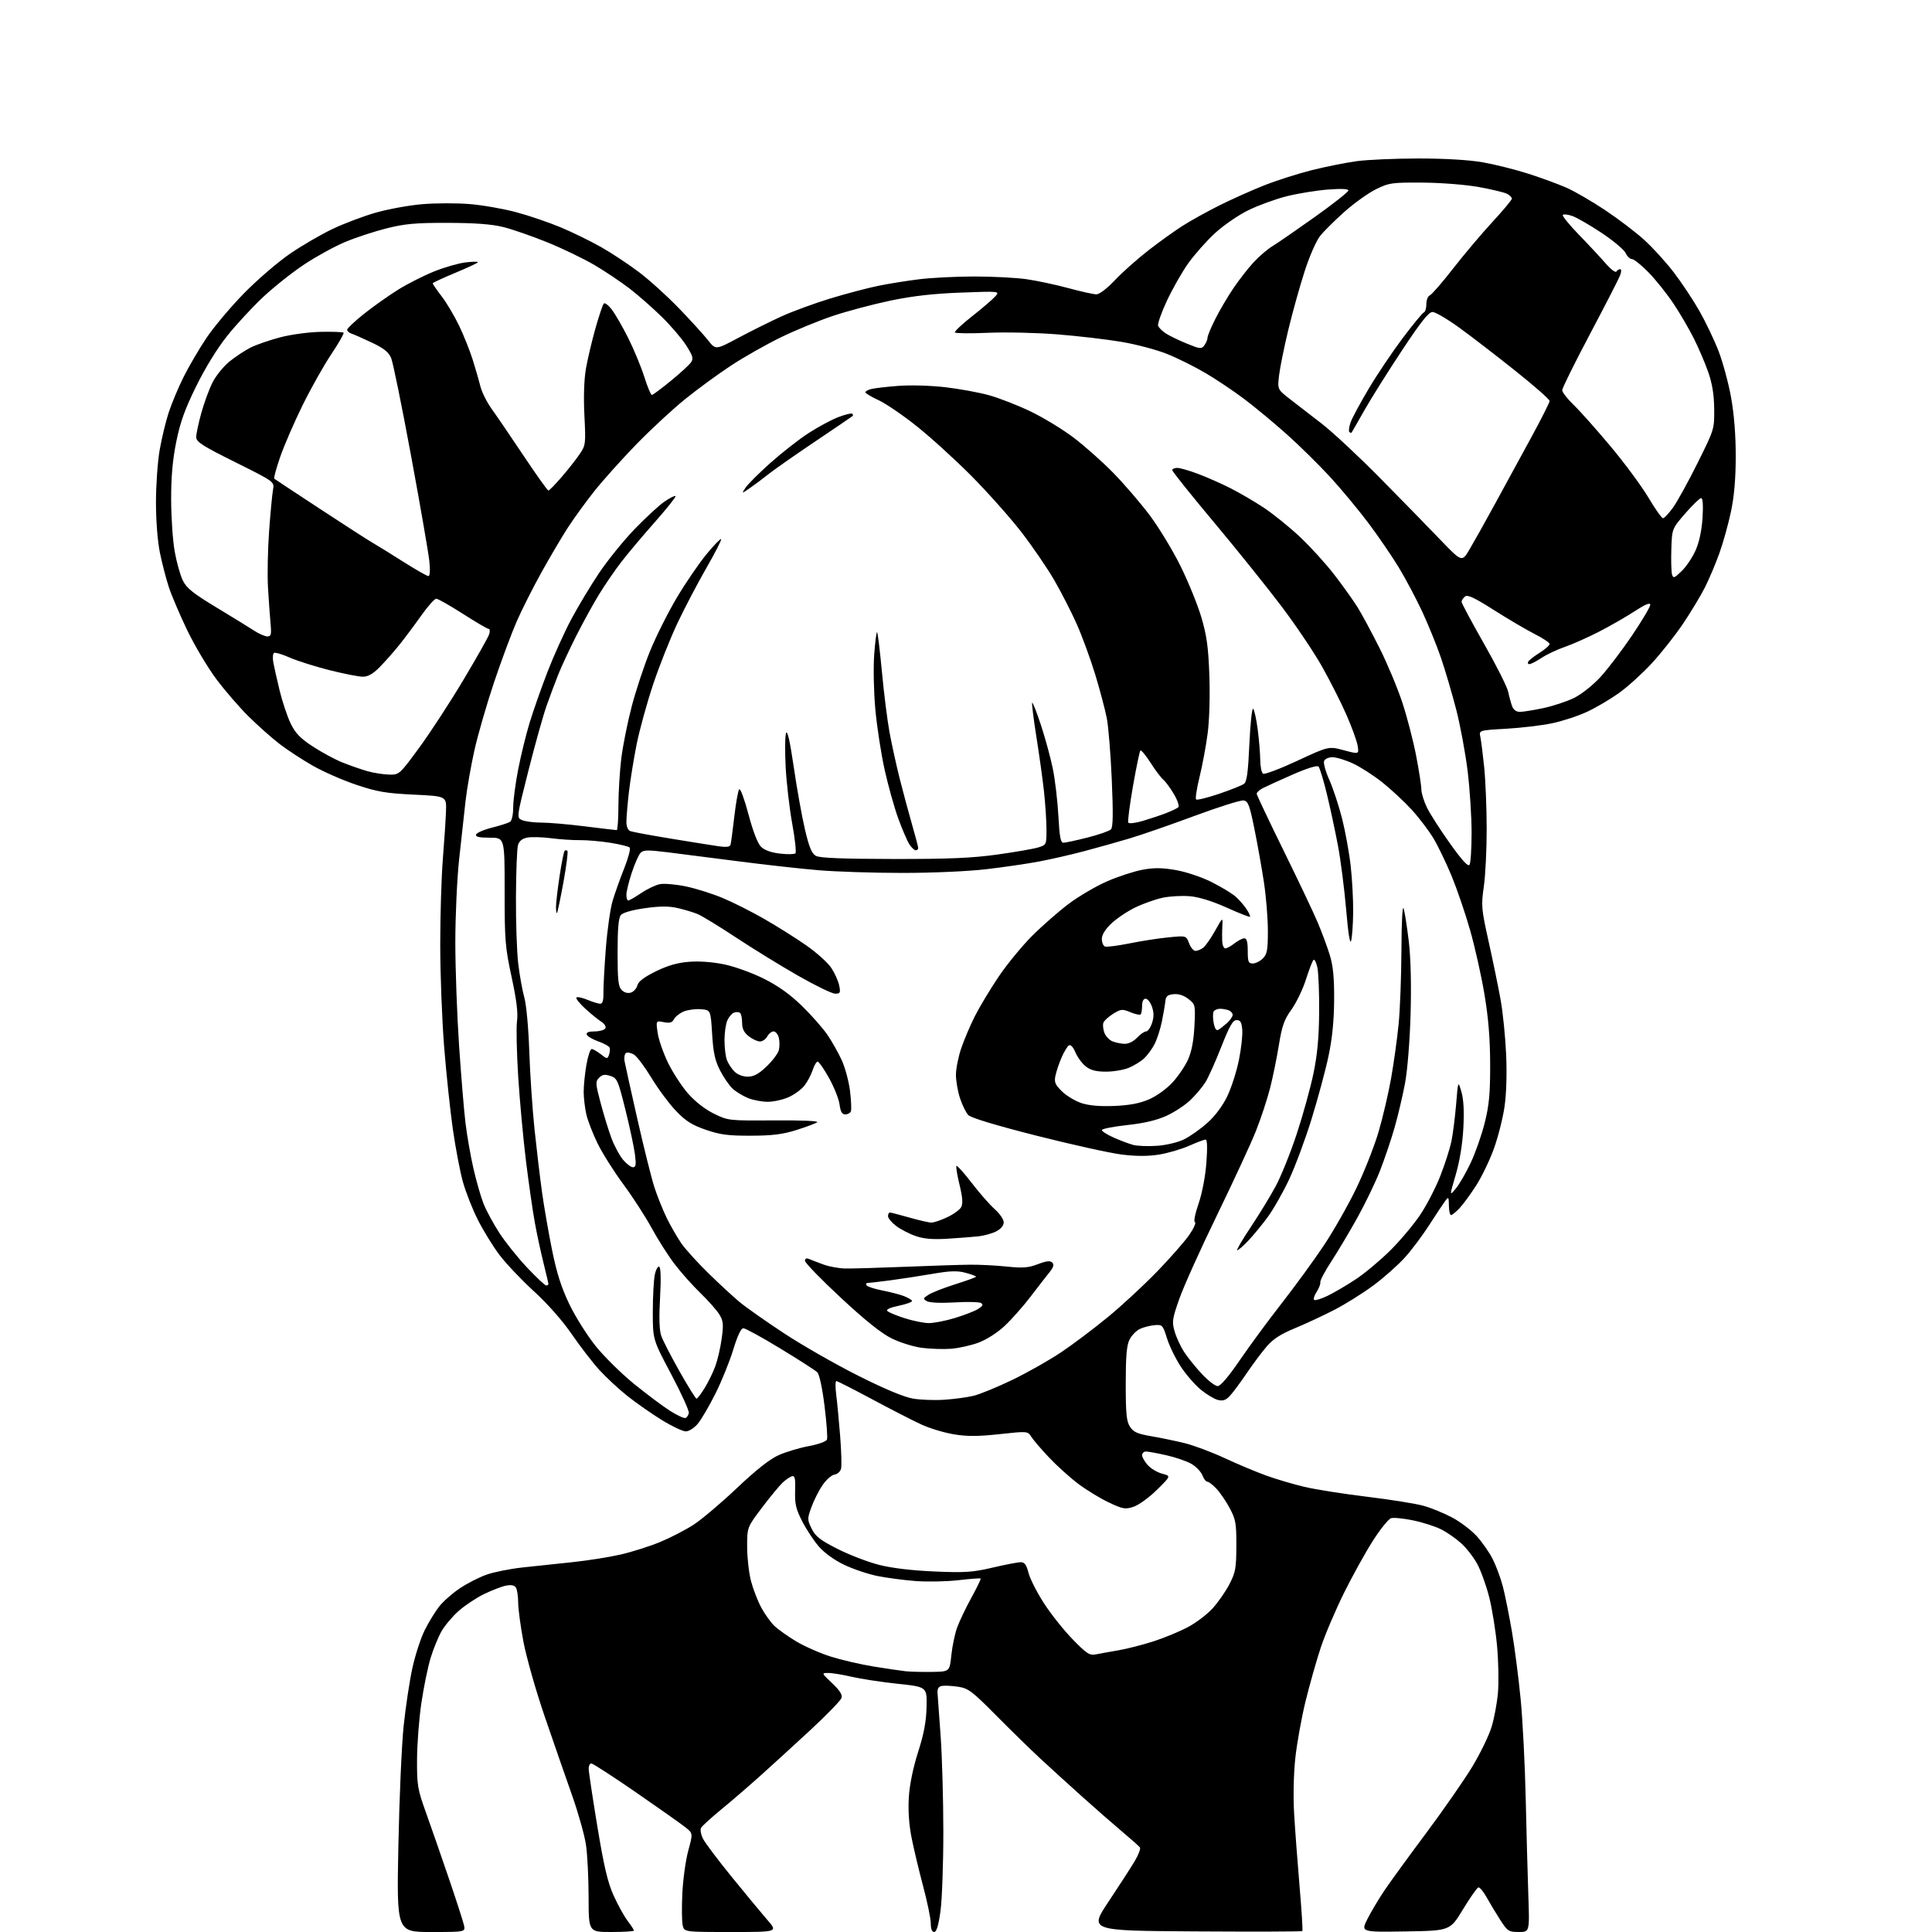 <?xml version="1.0" encoding="UTF-8" standalone="no"?>
<svg 
  version="1.1" 
  xmlns="http://www.w3.org/2000/svg" 
  xmlns:xlink="http://www.w3.org/1999/xlink" 
  xmlns:svg="http://www.w3.org/2000/svg"
  xmlns:rdf="http://www.w3.org/1999/02/22-rdf-syntax-ns#"
  xmlns:cc="http://creativecommons.org/ns#"
  xmlns:dc="http://purl.org/dc/elements/1.1/"
  viewBox="0 0 768 768"
  width="768"
  height="768"
>
<style>svg {background-color: white; }</style>"
<path stroke="none" fill="black" fill-rule="evenodd" d="M171.36,768.00C157.68,768.00 157.68,768.00 158.36,733.75C158.73,714.91 159.68,693.40 160.47,685.94C161.26,678.48 162.81,668.19 163.93,663.07C165.05,657.95 167.26,651.17 168.84,648.00C170.42,644.84 173.02,640.60 174.61,638.58C176.20,636.56 179.89,633.31 182.82,631.36C185.75,629.40 190.53,626.96 193.44,625.94C196.36,624.91 202.74,623.64 207.62,623.10C212.51,622.57 221.45,621.62 227.50,620.99C233.55,620.36 242.24,618.98 246.81,617.93C251.38,616.87 258.45,614.62 262.53,612.92C266.60,611.23 272.54,608.15 275.72,606.09C278.90,604.03 286.64,597.49 292.92,591.54C300.67,584.21 306.04,579.99 309.62,578.40C312.53,577.12 317.90,575.52 321.56,574.84C325.30,574.15 328.44,573.02 328.74,572.25C329.02,571.50 328.59,565.47 327.76,558.86C326.88,551.74 325.70,546.29 324.88,545.49C324.12,544.75 317.52,540.51 310.22,536.07C302.92,531.63 296.29,528.00 295.50,528.00C294.57,528.00 293.15,530.99 291.46,536.55C290.02,541.25 286.84,549.12 284.38,554.02C281.92,558.93 278.77,564.31 277.37,565.98C275.95,567.66 273.84,569.00 272.62,569.00C271.40,569.00 267.10,566.96 263.05,564.46C259.00,561.97 252.87,557.68 249.42,554.94C245.98,552.20 240.97,547.56 238.30,544.63C235.62,541.71 230.68,535.30 227.32,530.41C223.57,524.95 217.71,518.31 212.20,513.27C207.25,508.74 201.08,502.22 198.48,498.77C195.89,495.32 192.03,489.04 189.91,484.81C187.78,480.59 185.13,473.84 184.01,469.81C182.89,465.79 181.10,456.43 180.03,449.00C178.96,441.57 177.39,426.70 176.54,415.96C175.69,405.21 175.00,386.96 175.00,375.41C175.00,363.85 175.47,348.57 176.04,341.45C176.61,334.33 177.17,325.80 177.29,322.50C177.50,316.50 177.50,316.50 164.50,315.88C153.53,315.36 149.98,314.76 141.76,312.01C136.40,310.22 128.59,306.80 124.39,304.41C120.19,302.01 114.25,298.13 111.19,295.78C108.13,293.43 102.61,288.54 98.93,284.91C95.25,281.29 89.41,274.54 85.96,269.91C82.51,265.29 77.32,256.55 74.41,250.50C71.51,244.45 68.24,236.80 67.15,233.50C66.06,230.20 64.45,224.03 63.58,219.79C62.64,215.19 62.00,207.08 62.00,199.67C62.00,192.85 62.66,183.49 63.47,178.88C64.27,174.27 65.89,167.57 67.05,164.00C68.22,160.43 70.87,154.08 72.95,149.91C75.03,145.73 79.11,138.76 82.02,134.41C84.94,130.06 91.63,122.09 96.90,116.69C102.18,111.30 110.41,104.20 115.20,100.92C119.99,97.63 127.65,93.18 132.21,91.01C136.77,88.84 144.52,85.92 149.44,84.51C154.36,83.11 162.68,81.60 167.94,81.16C173.20,80.72 181.64,80.70 186.69,81.12C191.75,81.53 200.07,82.98 205.19,84.35C210.31,85.72 218.35,88.46 223.06,90.44C227.77,92.42 234.98,95.96 239.09,98.30C243.19,100.63 249.91,105.09 254.02,108.19C258.14,111.29 265.32,117.80 270.00,122.66C274.68,127.52 279.85,133.21 281.50,135.31C284.50,139.11 284.50,139.11 293.50,134.30C298.45,131.66 306.15,127.83 310.61,125.79C315.07,123.76 323.86,120.54 330.13,118.63C336.40,116.73 344.90,114.49 349.01,113.64C353.13,112.79 360.50,111.61 365.39,111.01C370.27,110.40 380.17,109.91 387.39,109.91C394.60,109.91 403.88,110.39 408.00,110.98C412.12,111.56 419.61,113.16 424.64,114.52C429.66,115.88 434.70,117.00 435.83,117.00C437.03,117.00 440.09,114.67 443.19,111.37C446.11,108.28 452.10,102.95 456.50,99.53C460.90,96.11 467.10,91.66 470.27,89.66C473.44,87.65 479.96,84.04 484.77,81.63C489.57,79.23 497.55,75.66 502.50,73.70C507.45,71.74 516.00,69.01 521.50,67.63C527.00,66.26 535.02,64.65 539.32,64.07C543.62,63.48 554.70,63.00 563.94,63.00C574.42,63.00 583.99,63.57 589.38,64.51C594.13,65.34 602.26,67.37 607.44,69.03C612.63,70.69 619.48,73.20 622.68,74.61C625.88,76.01 632.77,80.01 638.00,83.49C643.23,86.97 650.25,92.31 653.61,95.37C656.98,98.42 662.25,104.22 665.34,108.25C668.43,112.28 673.00,119.16 675.50,123.54C677.99,127.92 681.43,135.10 683.13,139.50C684.84,143.90 687.08,152.19 688.12,157.92C689.34,164.71 689.99,172.89 689.98,181.42C689.97,190.42 689.37,197.30 688.06,203.50C687.01,208.45 684.94,215.88 683.45,220.00C681.97,224.12 679.40,230.20 677.74,233.49C676.08,236.78 672.15,243.31 669.00,247.99C665.84,252.67 660.22,259.78 656.49,263.80C652.77,267.81 646.93,273.09 643.51,275.53C640.09,277.97 634.41,281.31 630.89,282.95C627.38,284.59 621.13,286.64 617.01,287.51C612.89,288.37 604.65,289.35 598.71,289.69C587.91,290.31 587.91,290.31 588.46,292.91C588.76,294.33 589.45,299.77 589.99,305.00C590.52,310.23 590.97,321.23 590.98,329.45C590.99,337.67 590.48,348.02 589.84,352.45C588.75,360.06 588.86,361.26 591.80,374.50C593.52,382.20 595.64,392.55 596.53,397.50C597.42,402.45 598.40,412.17 598.71,419.10C599.06,426.84 598.81,434.90 598.06,440.01C597.39,444.59 595.49,452.07 593.83,456.65C592.18,461.22 589.02,467.78 586.81,471.23C584.60,474.68 581.63,478.74 580.21,480.25C578.79,481.76 577.26,483.00 576.81,483.00C576.37,483.00 575.98,481.31 575.96,479.25C575.91,475.70 575.83,475.60 574.42,477.50C573.60,478.60 570.77,482.88 568.12,487.00C565.48,491.12 561.11,496.95 558.41,499.93C555.71,502.92 550.11,507.88 545.96,510.96C541.82,514.04 534.84,518.41 530.46,520.67C526.08,522.93 519.01,526.23 514.75,527.99C509.08,530.33 506.05,532.29 503.49,535.29C501.56,537.54 497.97,542.35 495.52,545.97C493.07,549.60 490.09,553.59 488.92,554.86C487.29,556.61 486.14,557.00 484.14,556.50C482.69,556.14 479.65,554.31 477.37,552.45C475.09,550.58 471.53,546.50 469.46,543.37C467.39,540.25 464.90,535.17 463.93,532.10C462.24,526.69 462.06,526.51 458.92,526.78C457.13,526.93 454.50,527.61 453.09,528.29C451.68,528.96 449.84,530.86 449.01,532.51C447.87,534.77 447.50,539.06 447.50,550.04C447.50,562.05 447.80,565.04 449.20,567.18C450.58,569.29 452.18,569.99 457.70,570.93C461.44,571.57 467.42,572.81 470.99,573.69C474.56,574.57 481.69,577.24 486.85,579.64C492.00,582.03 499.43,585.15 503.36,586.57C507.29,587.99 514.10,590.00 518.50,591.04C522.90,592.09 534.15,593.86 543.50,594.99C552.85,596.12 562.98,597.75 566.00,598.61C569.02,599.47 574.09,601.55 577.25,603.23C580.42,604.91 584.78,608.20 586.94,610.55C589.10,612.90 591.99,617.03 593.36,619.73C594.73,622.43 596.56,627.37 597.42,630.70C598.29,634.04 599.90,642.09 601.02,648.60C602.13,655.12 603.70,667.28 604.50,675.63C605.30,683.98 606.19,701.54 606.49,714.66C606.78,727.77 607.25,745.14 607.53,753.25C608.05,768.00 608.05,768.00 603.76,768.00C599.74,768.00 599.28,767.70 596.40,763.25C594.71,760.64 592.27,756.58 590.97,754.23C589.67,751.88 588.17,750.11 587.64,750.29C587.10,750.47 584.35,754.41 581.52,759.06C576.39,767.50 576.39,767.50 558.66,767.77C540.94,768.05 540.94,768.05 543.61,762.77C545.08,759.87 548.10,754.80 550.32,751.50C552.55,748.20 560.07,737.85 567.05,728.50C574.02,719.15 582.27,707.26 585.38,702.08C588.48,696.90 591.87,689.92 592.90,686.57C593.94,683.23 595.08,677.12 595.45,673.00C595.82,668.87 595.67,660.49 595.11,654.36C594.55,648.23 593.14,639.45 591.97,634.86C590.80,630.26 588.67,624.34 587.23,621.70C585.80,619.05 582.93,615.36 580.86,613.49C578.79,611.62 575.22,609.13 572.93,607.97C570.65,606.80 565.63,605.19 561.79,604.39C557.94,603.59 553.97,603.19 552.96,603.51C551.96,603.83 548.76,607.78 545.86,612.30C542.96,616.81 537.79,626.12 534.37,633.00C530.95,639.88 526.73,649.77 525.00,655.00C523.27,660.23 520.56,669.83 518.96,676.34C517.37,682.86 515.55,692.98 514.91,698.84C514.23,705.18 514.04,714.16 514.44,721.00C514.81,727.33 515.78,740.32 516.60,749.87C517.42,759.42 517.92,767.41 517.70,767.63C517.49,767.85 498.34,767.90 475.14,767.76C432.97,767.50 432.97,767.50 440.62,756.00C444.83,749.67 449.52,742.42 451.03,739.89C452.55,737.35 453.50,734.87 453.14,734.39C452.79,733.90 449.57,731.04 446.00,728.04C442.43,725.04 435.23,718.74 430.00,714.04C424.77,709.35 417.35,702.59 413.50,699.02C409.65,695.45 401.74,687.73 395.92,681.85C386.33,672.17 384.91,671.11 380.78,670.49C378.28,670.12 375.39,669.98 374.37,670.19C373.08,670.44 372.56,671.34 372.68,673.03C372.77,674.39 373.33,682.02 373.91,690.00C374.49,697.98 374.98,715.08 374.99,728.00C375.00,740.92 374.48,755.21 373.85,759.75C373.06,765.43 372.28,768.00 371.35,768.00C370.48,768.00 370.00,766.79 370.00,764.60C370.00,762.74 368.64,756.10 366.97,749.85C365.31,743.61 363.23,734.90 362.36,730.50C361.34,725.32 360.95,719.68 361.27,714.50C361.58,709.45 362.94,702.81 364.95,696.50C367.28,689.20 368.19,684.35 368.32,678.53C368.50,670.57 368.50,670.57 356.84,669.33C350.43,668.65 342.19,667.39 338.53,666.54C334.87,665.69 330.67,665.01 329.19,665.03C326.53,665.05 326.55,665.09 330.79,669.10C333.82,671.95 334.92,673.69 334.51,674.97C334.19,675.97 328.66,681.68 322.22,687.65C315.77,693.62 306.68,701.93 302.00,706.12C297.32,710.30 290.35,716.31 286.50,719.46C282.65,722.61 279.15,725.81 278.71,726.57C278.26,727.36 278.60,729.26 279.50,731.01C280.37,732.69 285.55,739.56 291.02,746.28C296.48,753.00 302.81,760.64 305.08,763.25C309.21,768.00 309.21,768.00 290.62,768.00C272.04,768.00 272.04,768.00 271.39,765.42C271.04,764.01 270.97,758.27 271.24,752.67C271.51,747.08 272.57,739.42 273.60,735.64C275.47,728.79 275.47,728.79 272.49,726.40C270.84,725.08 261.99,718.83 252.82,712.50C243.64,706.18 235.66,701.00 235.07,701.00C234.48,701.00 234.00,701.92 234.00,703.04C234.00,704.16 235.55,714.47 237.44,725.94C240.11,742.10 241.58,748.32 243.96,753.58C245.65,757.31 248.15,761.83 249.52,763.61C250.88,765.40 252.00,767.12 252.00,767.43C252.00,767.74 247.95,768.00 243.00,768.00C234.00,768.00 234.00,768.00 233.98,754.25C233.97,746.69 233.51,737.35 232.96,733.50C232.41,729.65 229.88,720.65 227.35,713.50C224.82,706.35 219.91,692.22 216.45,682.10C212.99,671.98 209.22,658.71 208.07,652.60C206.92,646.50 205.98,639.48 205.98,637.00C205.97,634.52 205.57,631.87 205.09,631.10C204.48,630.15 203.22,629.91 201.08,630.33C199.36,630.68 195.45,632.19 192.38,633.69C189.31,635.19 184.82,638.17 182.39,640.31C179.96,642.45 176.89,646.07 175.57,648.35C174.25,650.63 172.27,655.46 171.17,659.08C170.07,662.70 168.42,670.76 167.50,676.99C166.58,683.22 165.81,693.31 165.78,699.41C165.73,709.68 165.99,711.24 169.32,720.50C171.29,726.00 175.36,737.70 178.36,746.50C181.36,755.30 184.09,763.74 184.43,765.25C185.04,768.00 185.04,768.00 171.36,768.00zM370.50,664.61C377.50,664.50 377.50,664.50 378.17,658.00C378.54,654.42 379.57,649.48 380.46,647.02C381.35,644.55 383.89,639.22 386.11,635.17C388.33,631.13 390.00,627.67 389.83,627.49C389.65,627.31 385.67,627.61 381.00,628.15C376.32,628.69 368.68,628.84 364.00,628.49C359.32,628.14 352.47,627.23 348.76,626.48C345.05,625.73 339.12,623.73 335.57,622.03C331.63,620.15 327.69,617.30 325.47,614.73C323.46,612.40 320.48,607.87 318.84,604.65C316.37,599.79 315.90,597.74 316.08,592.65C316.24,587.83 315.99,586.57 314.89,586.82C314.13,587.00 312.44,588.13 311.15,589.32C309.86,590.52 306.15,595.02 302.90,599.31C297.00,607.12 297.00,607.12 297.00,614.85C297.00,619.10 297.69,625.23 298.53,628.47C299.38,631.70 301.23,636.49 302.65,639.10C304.07,641.72 306.42,644.98 307.87,646.36C309.32,647.74 313.20,650.49 316.50,652.47C319.80,654.45 325.97,657.17 330.21,658.51C334.46,659.85 342.11,661.63 347.21,662.46C352.32,663.29 358.07,664.14 360.00,664.35C361.93,664.55 366.65,664.67 370.50,664.61zM435.64,657.64C437.21,657.32 441.32,656.58 444.77,655.99C448.21,655.39 454.51,653.77 458.75,652.39C463.00,651.00 469.07,648.48 472.24,646.79C475.41,645.10 479.78,641.80 481.94,639.45C484.10,637.10 487.13,632.78 488.66,629.84C491.15,625.06 491.44,623.45 491.47,614.50C491.50,605.53 491.22,603.99 488.82,599.50C487.35,596.75 484.96,593.26 483.53,591.75C482.09,590.24 480.48,589.00 479.93,589.00C479.39,589.00 478.52,587.88 478.00,586.50C477.48,585.13 475.59,583.12 473.81,582.03C472.03,580.95 467.54,579.37 463.84,578.53C460.14,577.69 456.41,577.00 455.55,577.00C454.70,577.00 454.00,577.65 454.00,578.44C454.00,579.24 455.01,581.02 456.25,582.40C457.49,583.78 460.07,585.32 462.00,585.82C465.50,586.72 465.50,586.72 459.90,592.23C456.83,595.26 452.65,598.29 450.63,598.96C447.29,600.06 446.40,599.91 440.73,597.23C437.30,595.61 431.80,592.25 428.50,589.75C425.20,587.25 420.02,582.57 416.99,579.35C413.95,576.13 410.80,572.46 409.99,571.19C408.50,568.88 408.50,568.88 397.31,570.10C388.80,571.02 384.47,571.04 379.22,570.17C375.42,569.55 369.66,567.82 366.41,566.33C363.16,564.85 354.36,560.34 346.86,556.32C339.36,552.29 332.89,549.00 332.47,549.00C332.06,549.00 332.02,551.36 332.39,554.25C332.77,557.14 333.47,564.53 333.96,570.67C334.45,576.81 334.62,582.75 334.33,583.86C334.03,584.98 332.85,586.03 331.69,586.19C330.53,586.36 328.39,588.26 326.93,590.42C325.47,592.57 323.50,596.50 322.54,599.15C320.89,603.75 320.89,604.12 322.66,607.70C324.17,610.77 326.03,612.22 333.00,615.75C337.68,618.11 345.10,620.96 349.50,622.07C354.61,623.37 362.56,624.31 371.50,624.69C383.66,625.21 386.70,625.00 394.62,623.14C399.64,621.96 404.65,621.00 405.76,621.00C407.28,621.00 408.03,622.02 408.85,625.25C409.45,627.59 412.20,633.01 414.97,637.29C417.73,641.58 422.87,648.04 426.39,651.65C432.01,657.41 433.13,658.14 435.64,657.64zM272.46,563.68C273.03,563.49 273.64,562.60 273.82,561.71C273.99,560.81 270.84,553.87 266.82,546.29C259.50,532.50 259.50,532.50 259.50,521.50C259.50,515.45 259.86,508.80 260.30,506.72C260.74,504.64 261.54,503.22 262.07,503.55C262.68,503.92 262.79,508.62 262.38,515.94C261.93,523.87 262.09,528.82 262.86,531.02C263.48,532.82 266.76,539.18 270.13,545.15C273.50,551.12 276.54,556.00 276.88,556.00C277.22,556.00 278.68,554.08 280.12,551.75C281.56,549.41 283.48,545.48 284.38,543.00C285.28,540.52 286.41,535.58 286.90,532.00C287.66,526.43 287.52,525.07 285.94,522.50C284.92,520.85 281.54,517.02 278.42,514.00C275.29,510.98 270.66,505.77 268.12,502.43C265.57,499.09 261.47,492.64 259.00,488.09C256.52,483.55 251.45,475.71 247.72,470.67C243.99,465.62 239.41,458.35 237.53,454.50C235.65,450.65 233.65,445.48 233.08,443.00C232.51,440.52 232.04,436.51 232.02,434.08C232.01,431.65 232.50,426.81 233.10,423.33C233.71,419.85 234.65,417.00 235.19,417.00C235.74,417.00 237.36,417.93 238.81,419.06C241.29,421.02 241.46,421.03 242.08,419.31C242.43,418.32 242.55,417.03 242.34,416.46C242.12,415.89 240.08,414.76 237.80,413.96C235.51,413.16 233.46,411.94 233.24,411.25C232.97,410.41 233.99,410.00 236.36,410.00C238.30,410.00 240.21,409.47 240.61,408.82C241.04,408.12 240.36,407.00 238.92,406.07C237.59,405.21 234.70,402.85 232.51,400.83C230.31,398.81 228.80,396.87 229.15,396.52C229.50,396.17 231.46,396.58 233.51,397.44C235.57,398.30 237.85,399.00 238.60,399.00C239.54,399.00 239.93,397.70 239.87,394.75C239.83,392.41 240.26,384.43 240.83,377.00C241.41,369.57 242.63,361.02 243.55,358.00C244.47,354.98 246.54,349.17 248.16,345.10C249.78,341.03 250.74,337.34 250.30,336.91C249.86,336.47 246.38,335.62 242.57,335.01C238.76,334.40 233.36,333.94 230.57,333.97C227.78,334.01 222.57,333.67 219.00,333.20C215.43,332.74 211.17,332.64 209.54,332.97C207.51,333.38 206.36,334.35 205.89,336.03C205.51,337.39 205.15,346.61 205.10,356.53C205.04,366.44 205.45,378.37 206.00,383.03C206.56,387.69 207.65,393.75 208.42,396.50C209.23,399.35 210.08,408.58 210.40,418.00C210.71,427.07 211.65,441.02 212.49,449.00C213.33,456.98 214.67,468.23 215.47,474.00C216.28,479.77 218.08,490.12 219.47,497.00C221.33,506.13 223.18,511.93 226.35,518.50C228.73,523.45 233.46,530.95 236.85,535.16C240.24,539.37 247.18,546.19 252.26,550.30C257.34,554.41 263.73,559.18 266.46,560.90C269.19,562.62 271.89,563.87 272.46,563.68zM375.38,556.42C379.17,556.17 384.35,555.48 386.88,554.88C389.42,554.29 396.45,551.41 402.50,548.48C408.55,545.56 417.32,540.58 422.00,537.43C426.68,534.28 435.00,528.00 440.50,523.48C446.00,518.96 454.79,510.81 460.04,505.38C465.29,499.95 471.03,493.40 472.79,490.83C474.55,488.26 475.54,486.01 475.00,485.83C474.44,485.64 475.06,482.50 476.44,478.50C477.86,474.36 479.14,467.72 479.55,462.25C480.01,456.26 479.90,453.00 479.25,453.00C478.70,453.00 475.73,454.11 472.65,455.48C469.57,456.84 464.19,458.41 460.69,458.97C456.35,459.66 451.66,459.66 445.92,458.95C441.29,458.38 426.03,455.00 412.02,451.45C395.82,447.34 385.94,444.35 384.89,443.24C383.99,442.28 382.52,439.28 381.62,436.57C380.73,433.86 380.00,429.68 380.00,427.29C380.00,424.90 380.93,420.19 382.06,416.83C383.19,413.47 385.63,407.72 387.47,404.05C389.32,400.38 393.54,393.36 396.84,388.44C400.14,383.52 406.13,376.20 410.14,372.17C414.16,368.14 420.75,362.36 424.79,359.32C428.82,356.28 435.73,352.23 440.13,350.32C444.54,348.41 450.84,346.35 454.15,345.74C458.70,344.89 461.89,344.92 467.33,345.85C471.40,346.55 477.52,348.59 481.50,350.57C485.35,352.49 489.68,355.11 491.13,356.38C492.57,357.65 494.54,359.90 495.51,361.38C496.48,362.85 497.10,364.23 496.89,364.43C496.67,364.63 492.51,362.99 487.63,360.79C482.00,358.25 476.69,356.60 473.07,356.27C469.93,355.99 465.00,356.26 462.11,356.88C459.22,357.50 454.32,359.25 451.22,360.76C448.12,362.26 443.88,365.12 441.79,367.10C439.34,369.42 438.00,371.59 438.00,373.24C438.00,374.64 438.56,376.00 439.25,376.26C439.94,376.52 444.32,375.95 449.00,375.01C453.68,374.06 460.66,372.98 464.52,372.61C471.53,371.92 471.53,371.92 472.68,374.96C473.31,376.63 474.45,378.00 475.22,378.00C475.99,378.00 477.37,377.44 478.28,376.75C479.20,376.06 481.32,373.02 483.01,370.00C486.08,364.51 486.08,364.51 485.90,368.00C485.79,369.93 485.77,372.74 485.85,374.25C485.93,375.76 486.49,377.00 487.09,377.00C487.69,377.00 489.33,376.10 490.73,375.00C492.13,373.90 493.88,373.00 494.63,373.00C495.61,373.00 496.00,374.44 496.00,378.00C496.00,382.33 496.27,383.00 498.00,383.00C499.10,383.00 500.90,382.10 502.00,381.00C503.70,379.30 504.00,377.67 504.00,370.03C504.00,365.10 503.30,356.43 502.44,350.78C501.58,345.13 499.88,335.55 498.65,329.50C496.71,319.93 496.15,318.46 494.31,318.19C493.15,318.03 484.40,320.79 474.85,324.33C465.31,327.87 453.68,331.91 449.00,333.30C444.32,334.69 436.23,336.97 431.00,338.35C425.77,339.74 417.68,341.59 413.00,342.47C408.32,343.35 398.88,344.73 392.01,345.53C384.85,346.37 370.67,347.00 358.81,347.00C347.42,347.00 332.35,346.52 325.30,345.92C318.26,345.33 303.95,343.74 293.50,342.38C283.05,341.03 270.32,339.41 265.22,338.77C257.39,337.81 255.73,337.85 254.60,339.06C253.86,339.85 252.30,343.40 251.13,346.94C249.96,350.49 249.00,354.43 249.00,355.69C249.00,356.96 249.34,357.99 249.75,357.98C250.16,357.97 252.46,356.63 254.87,355.01C257.27,353.38 260.64,351.78 262.37,351.46C264.09,351.14 268.71,351.54 272.63,352.36C276.55,353.17 283.11,355.24 287.20,356.94C291.29,358.64 298.75,362.39 303.76,365.27C308.78,368.15 316.28,372.86 320.43,375.75C324.58,378.64 329.09,382.69 330.46,384.77C331.83,386.84 333.25,389.99 333.60,391.77C334.18,394.65 334.00,395.00 331.99,395.00C330.75,395.00 324.08,391.76 317.15,387.80C310.23,383.84 299.15,377.02 292.54,372.65C285.92,368.27 279.08,364.10 277.34,363.37C275.60,362.64 272.00,361.56 269.34,360.96C265.80,360.16 262.30,360.18 256.29,361.03C251.28,361.74 247.58,362.80 246.79,363.75C245.88,364.85 245.50,369.21 245.50,378.61C245.50,389.61 245.78,392.21 247.14,393.56C248.15,394.58 249.54,394.96 250.79,394.57C251.90,394.22 253.05,392.92 253.36,391.70C253.74,390.18 256.05,388.42 260.63,386.16C265.38,383.82 269.25,382.70 273.91,382.33C278.03,382.01 283.31,382.40 288.00,383.38C292.12,384.24 299.22,386.82 303.77,389.11C309.43,391.96 314.17,395.36 318.81,399.89C322.53,403.52 327.05,408.65 328.86,411.28C330.66,413.91 333.25,418.48 334.60,421.43C335.95,424.38 337.43,429.88 337.89,433.65C338.35,437.42 338.51,441.06 338.25,441.75C338.00,442.44 336.99,443.00 336.02,443.00C334.73,443.00 334.12,441.95 333.73,439.02C333.44,436.83 331.55,432.11 329.55,428.52C327.54,424.93 325.51,422.00 325.03,422.00C324.55,422.00 323.64,423.55 323.02,425.44C322.40,427.33 320.93,430.08 319.77,431.56C318.61,433.04 315.82,435.08 313.58,436.10C311.34,437.12 307.57,437.97 305.22,437.98C302.86,437.99 299.27,437.30 297.23,436.45C295.19,435.60 292.46,433.91 291.16,432.70C289.87,431.49 287.65,428.25 286.23,425.50C284.21,421.57 283.54,418.47 283.08,411.00C282.50,401.50 282.50,401.50 278.62,401.18C276.49,401.01 273.43,401.41 271.83,402.07C270.23,402.73 268.48,404.10 267.94,405.11C267.18,406.53 266.26,406.80 263.84,406.32C260.73,405.70 260.73,405.70 261.43,410.60C261.82,413.29 263.69,418.66 265.58,422.53C267.47,426.39 271.05,431.88 273.53,434.72C276.30,437.88 280.26,440.96 283.77,442.69C289.46,445.48 289.64,445.50 307.86,445.37C318.86,445.30 325.68,445.60 324.86,446.13C324.11,446.62 320.35,448.01 316.50,449.23C311.09,450.93 307.00,451.44 298.50,451.46C289.45,451.49 286.27,451.07 280.55,449.10C275.07,447.21 272.58,445.64 268.73,441.62C266.05,438.82 261.67,432.93 258.99,428.52C256.32,424.11 253.18,419.92 252.02,419.22C250.87,418.51 249.44,418.23 248.86,418.58C248.28,418.94 248.02,420.42 248.28,421.87C248.54,423.32 250.84,433.73 253.40,445.00C255.95,456.27 258.99,468.43 260.15,472.00C261.31,475.57 263.53,481.08 265.07,484.24C266.62,487.39 269.21,491.89 270.83,494.24C272.45,496.58 277.32,501.95 281.64,506.17C285.96,510.39 291.52,515.52 294.00,517.58C296.48,519.65 304.42,525.23 311.66,530.00C318.90,534.77 332.18,542.36 341.16,546.87C351.81,552.22 359.42,555.39 363.00,555.98C366.02,556.48 371.60,556.68 375.38,556.42zM484.04,551.00C485.16,551.00 488.37,547.24 492.80,540.75C496.64,535.11 504.18,524.88 509.55,518.00C514.92,511.12 522.46,500.77 526.30,495.00C530.14,489.23 535.90,479.10 539.09,472.50C542.28,465.90 546.28,455.77 547.98,450.00C549.68,444.23 551.94,434.55 553.01,428.50C554.07,422.45 555.41,412.84 555.97,407.14C556.54,401.45 557.04,388.17 557.09,377.64C557.14,366.29 557.50,359.58 557.98,361.17C558.42,362.63 559.34,368.52 560.02,374.25C560.80,380.86 561.06,391.41 560.73,403.08C560.43,413.69 559.50,425.32 558.54,430.50C557.62,435.45 555.74,443.45 554.35,448.29C552.97,453.12 550.35,460.87 548.52,465.51C546.70,470.15 542.63,478.58 539.48,484.23C536.33,489.88 531.69,497.65 529.18,501.50C526.66,505.35 524.71,509.05 524.84,509.73C524.97,510.40 524.32,512.10 523.40,513.51C522.48,514.91 522.02,516.36 522.39,516.72C522.75,517.08 525.17,516.35 527.77,515.09C530.37,513.83 535.43,510.86 539.00,508.49C542.58,506.12 548.77,500.93 552.76,496.97C556.74,493.00 562.08,486.63 564.62,482.81C567.17,478.99 570.73,472.08 572.55,467.45C574.36,462.82 576.34,456.66 576.95,453.76C577.55,450.86 578.39,444.21 578.83,438.99C579.61,429.50 579.61,429.50 580.93,434.00C581.82,437.05 582.06,441.72 581.70,448.50C581.36,454.80 580.24,461.65 578.67,467.00C576.17,475.50 576.17,475.50 578.68,472.50C580.07,470.85 582.73,466.26 584.60,462.30C586.48,458.34 589.00,451.14 590.21,446.30C591.97,439.22 592.39,434.67 592.36,423.00C592.33,412.76 591.66,404.58 590.08,395.18C588.85,387.85 586.30,376.45 584.41,369.83C582.53,363.22 579.24,353.57 577.11,348.39C574.97,343.21 571.72,336.44 569.87,333.33C568.01,330.22 564.09,325.06 561.14,321.84C558.20,318.63 552.96,313.76 549.51,311.01C546.06,308.27 540.82,304.89 537.87,303.52C534.92,302.14 531.25,301.02 529.72,301.01C528.13,301.00 526.68,301.66 526.35,302.54C526.02,303.38 526.96,306.76 528.44,310.04C529.91,313.33 532.18,320.22 533.49,325.35C534.79,330.48 536.34,339.01 536.93,344.30C537.52,349.59 537.96,357.88 537.90,362.71C537.85,367.54 537.48,372.62 537.09,374.00C536.64,375.59 535.92,371.01 535.11,361.50C534.40,353.25 532.93,341.77 531.83,336.00C530.74,330.23 528.76,321.03 527.44,315.57C526.12,310.11 524.63,305.23 524.12,304.72C523.56,304.16 519.53,305.41 513.85,307.90C508.71,310.16 503.38,312.59 502.00,313.29C500.62,314.00 499.53,315.01 499.56,315.54C499.59,316.07 504.38,326.18 510.19,338.00C516.00,349.82 522.11,362.67 523.75,366.55C525.40,370.43 527.57,376.28 528.58,379.55C529.94,383.99 530.39,388.54 530.34,397.50C530.29,405.70 529.59,412.73 528.13,419.70C526.95,425.31 523.92,436.56 521.41,444.70C518.90,452.84 514.84,463.75 512.39,468.95C509.94,474.15 506.09,480.90 503.83,483.95C501.57,487.00 498.12,491.19 496.16,493.25C494.20,495.31 492.25,497.00 491.82,497.00C491.39,497.00 493.77,492.92 497.10,487.93C500.44,482.94 504.93,475.58 507.09,471.57C509.25,467.57 513.01,458.22 515.46,450.78C517.91,443.35 520.89,432.60 522.08,426.89C523.66,419.36 524.29,412.64 524.38,402.50C524.45,394.80 524.13,386.75 523.68,384.62C523.23,382.49 522.51,381.14 522.09,381.62C521.67,382.10 520.32,385.64 519.09,389.47C517.87,393.31 515.29,398.64 513.37,401.31C510.49,405.32 509.61,407.80 508.39,415.34C507.58,420.38 506.00,428.10 504.89,432.50C503.77,436.90 501.25,444.55 499.29,449.50C497.32,454.45 490.35,469.52 483.80,483.00C477.24,496.48 470.49,511.46 468.80,516.30C465.97,524.36 465.82,525.46 466.94,529.30C467.61,531.61 469.31,535.28 470.72,537.45C472.14,539.62 475.31,543.56 477.78,546.20C480.25,548.84 483.07,551.00 484.04,551.00zM378.00,536.16C374.98,536.38 369.80,536.22 366.50,535.79C363.20,535.37 357.80,533.69 354.49,532.06C350.37,530.04 344.00,524.95 334.24,515.87C326.41,508.59 320.00,501.99 320.00,501.21C320.00,500.24 320.56,500.02 321.75,500.53C322.71,500.94 325.30,501.92 327.50,502.72C329.70,503.51 333.52,504.21 336.00,504.25C338.48,504.30 349.05,504.00 359.50,503.58C369.95,503.16 381.65,502.78 385.50,502.74C389.35,502.70 395.98,503.03 400.23,503.48C406.59,504.14 408.78,503.97 412.57,502.53C415.95,501.24 417.47,501.07 418.28,501.88C419.10,502.70 418.81,503.73 417.18,505.75C415.96,507.26 412.56,511.65 409.62,515.50C406.68,519.35 402.05,524.57 399.33,527.10C396.45,529.79 392.13,532.55 388.95,533.73C385.95,534.84 381.02,535.93 378.00,536.16zM369.14,525.95C371.15,525.98 375.87,525.06 379.64,523.91C383.42,522.76 387.57,521.14 388.88,520.30C390.66,519.17 390.94,518.58 389.97,517.98C389.26,517.54 384.54,517.43 379.49,517.73C374.06,518.05 369.57,517.86 368.50,517.26C366.81,516.32 366.85,516.14 369.10,514.68C370.42,513.82 375.21,511.94 379.75,510.51C384.29,509.08 388.00,507.72 388.00,507.50C388.00,507.27 386.12,506.57 383.82,505.95C380.53,505.07 377.72,505.16 370.57,506.39C365.58,507.25 357.98,508.42 353.68,508.98C349.38,509.54 345.41,510.00 344.87,510.00C344.33,510.00 344.14,510.42 344.46,510.93C344.78,511.45 347.61,512.37 350.77,512.99C353.92,513.61 357.75,514.60 359.27,515.19C360.80,515.78 362.26,516.62 362.53,517.06C362.81,517.49 360.50,518.38 357.41,519.02C353.76,519.78 352.13,520.53 352.76,521.16C353.30,521.70 356.38,522.98 359.62,524.01C362.85,525.05 367.14,525.92 369.14,525.95zM217.12,511.00C217.60,511.00 218.00,510.74 218.00,510.42C218.00,510.10 217.13,506.38 216.08,502.17C215.02,497.95 213.45,490.68 212.60,486.00C211.75,481.32 210.16,470.26 209.07,461.41C207.98,452.55 206.59,437.48 205.99,427.91C205.39,418.33 205.17,408.42 205.52,405.89C205.97,402.62 205.34,397.51 203.37,388.39C200.82,376.56 200.59,373.76 200.60,354.25C200.61,333.00 200.61,333.00 194.72,333.00C190.46,333.00 188.95,332.65 189.24,331.75C189.46,331.06 192.31,329.82 195.57,329.00C198.83,328.18 202.06,327.14 202.75,326.69C203.47,326.22 204.00,323.80 204.00,320.98C204.00,318.28 204.88,311.53 205.96,305.98C207.03,300.43 209.10,292.01 210.54,287.26C211.99,282.52 215.19,273.43 217.64,267.07C220.10,260.70 224.35,251.30 227.09,246.16C229.83,241.02 234.82,232.73 238.17,227.74C241.53,222.75 247.82,214.97 252.16,210.45C256.50,205.94 261.84,201.00 264.04,199.47C266.24,197.95 268.26,196.92 268.53,197.20C268.80,197.47 265.08,202.15 260.26,207.60C255.44,213.04 249.42,220.20 246.89,223.50C244.35,226.80 240.36,232.63 238.03,236.45C235.69,240.28 231.61,247.72 228.95,252.99C226.30,258.27 223.15,265.04 221.95,268.04C220.75,271.04 218.66,276.65 217.29,280.50C215.93,284.35 212.68,295.97 210.06,306.33C205.29,325.16 205.29,325.16 207.71,326.08C209.04,326.59 212.48,327.00 215.35,327.00C218.23,327.00 225.96,327.67 232.54,328.49C239.12,329.31 244.79,329.99 245.15,329.99C245.51,330.00 245.82,325.61 245.83,320.25C245.85,314.89 246.36,306.45 246.97,301.50C247.58,296.55 249.42,287.33 251.06,281.02C252.70,274.70 255.99,264.74 258.37,258.89C260.75,253.04 265.56,243.44 269.06,237.56C272.56,231.69 277.84,223.95 280.80,220.36C283.75,216.78 286.39,214.05 286.65,214.32C286.91,214.58 284.32,219.66 280.89,225.61C277.46,231.57 272.29,241.41 269.40,247.49C266.51,253.57 262.12,264.61 259.64,272.02C257.17,279.44 254.21,290.17 253.07,295.88C251.93,301.58 250.55,310.13 250.00,314.88C249.46,319.62 249.01,324.91 249.01,326.64C249.00,328.57 249.60,330.02 250.56,330.38C251.41,330.71 258.72,332.07 266.81,333.39C274.89,334.72 283.42,336.08 285.78,336.42C288.80,336.85 290.15,336.66 290.41,335.77C290.60,335.07 291.28,330.01 291.91,324.52C292.54,319.04 293.42,314.18 293.86,313.74C294.31,313.29 295.96,317.78 297.53,323.70C299.29,330.36 301.19,335.28 302.48,336.57C303.85,337.94 306.47,338.90 310.01,339.31C313.00,339.67 315.78,339.62 316.19,339.21C316.60,338.80 316.03,333.52 314.93,327.48C313.83,321.44 312.65,311.26 312.31,304.86C311.98,298.45 312.06,292.38 312.49,291.36C313.01,290.14 314.06,294.85 315.54,305.00C316.79,313.52 318.79,324.67 319.99,329.76C321.66,336.86 322.68,339.30 324.34,340.22C325.87,341.07 334.79,341.43 355.00,341.46C377.25,341.49 386.35,341.10 396.50,339.69C403.65,338.69 410.96,337.42 412.75,336.86C415.96,335.86 416.00,335.76 415.99,329.67C415.99,326.28 415.53,319.45 414.99,314.50C414.44,309.55 413.07,299.71 411.94,292.63C410.82,285.56 410.09,279.58 410.31,279.35C410.54,279.13 412.10,283.12 413.79,288.22C415.47,293.32 417.59,301.10 418.50,305.50C419.40,309.90 420.40,318.34 420.72,324.25C421.17,332.65 421.61,335.00 422.73,335.00C423.52,335.00 427.84,334.07 432.33,332.93C436.83,331.79 441.01,330.33 441.63,329.68C442.45,328.83 442.54,323.41 441.95,310.00C441.51,299.82 440.62,288.80 439.97,285.50C439.33,282.20 437.29,274.49 435.44,268.37C433.58,262.25 430.30,253.25 428.15,248.37C425.99,243.49 421.92,235.52 419.10,230.65C416.28,225.78 410.34,217.10 405.90,211.37C401.45,205.63 392.57,195.66 386.16,189.20C379.75,182.75 370.00,173.88 364.49,169.49C358.99,165.09 352.13,160.41 349.24,159.08C346.36,157.75 344.00,156.33 344.00,155.94C344.00,155.54 345.06,154.95 346.36,154.63C347.65,154.30 352.51,153.74 357.14,153.39C361.88,153.02 370.01,153.26 375.74,153.92C381.34,154.57 389.19,156.01 393.19,157.12C397.18,158.23 404.58,161.11 409.62,163.53C414.66,165.95 422.32,170.60 426.64,173.86C430.96,177.12 438.04,183.39 442.37,187.79C446.70,192.19 453.26,199.82 456.96,204.73C460.66,209.65 466.21,218.81 469.31,225.09C472.41,231.36 476.14,240.55 477.59,245.50C479.71,252.70 480.34,257.31 480.74,268.55C481.03,276.73 480.75,286.35 480.06,291.55C479.42,296.47 477.97,304.25 476.85,308.82C475.73,313.40 475.10,317.44 475.46,317.79C475.81,318.15 479.92,317.14 484.58,315.56C489.24,313.98 493.71,312.19 494.52,311.59C495.64,310.76 496.15,306.97 496.65,295.71C497.02,287.57 497.69,281.29 498.16,281.76C498.62,282.22 499.44,285.96 499.97,290.05C500.50,294.15 500.95,299.61 500.97,302.19C500.99,304.77 501.49,307.19 502.10,307.56C502.70,307.94 508.82,305.63 515.69,302.43C528.18,296.62 528.18,296.62 534.21,298.24C540.24,299.85 540.24,299.85 539.68,296.42C539.37,294.53 537.32,288.89 535.12,283.90C532.91,278.91 528.53,270.27 525.38,264.71C522.23,259.15 515.06,248.50 509.44,241.05C503.81,233.60 491.74,218.57 482.61,207.66C473.47,196.75 466.00,187.41 466.00,186.91C466.00,186.41 466.89,186.00 467.98,186.00C469.06,186.00 472.78,187.06 476.24,188.37C479.70,189.67 485.44,192.20 488.99,194.00C492.55,195.79 498.50,199.26 502.22,201.71C505.93,204.16 512.39,209.35 516.57,213.26C520.75,217.16 526.97,223.99 530.39,228.43C533.81,232.87 538.01,238.75 539.72,241.50C541.42,244.25 545.36,251.57 548.46,257.76C551.56,263.96 555.62,273.69 557.49,279.39C559.35,285.08 561.81,294.55 562.94,300.42C564.07,306.30 565.01,312.32 565.01,313.80C565.02,315.29 566.03,318.56 567.26,321.07C568.49,323.59 572.62,330.01 576.43,335.35C581.19,342.02 583.60,344.65 584.16,343.77C584.61,343.07 584.98,337.34 584.98,331.04C584.99,324.74 584.28,313.71 583.41,306.54C582.53,299.37 580.48,288.32 578.85,282.00C577.21,275.68 574.52,266.52 572.86,261.65C571.20,256.78 567.86,248.54 565.45,243.33C563.03,238.13 558.83,230.19 556.10,225.68C553.37,221.18 547.94,213.22 544.02,208.00C540.10,202.78 533.24,194.51 528.77,189.63C524.30,184.76 516.46,177.05 511.35,172.49C506.24,167.94 498.69,161.68 494.57,158.59C490.46,155.49 483.58,150.88 479.30,148.35C475.01,145.81 468.13,142.39 464.00,140.73C459.88,139.07 451.77,136.91 446.00,135.93C440.23,134.94 428.75,133.59 420.50,132.93C412.25,132.26 399.77,131.98 392.76,132.29C385.76,132.60 379.83,132.54 379.59,132.15C379.35,131.76 382.42,128.87 386.41,125.73C390.41,122.59 394.53,119.05 395.59,117.87C397.50,115.73 397.50,115.73 382.00,116.31C371.06,116.72 362.82,117.65 354.00,119.49C347.12,120.93 336.87,123.65 331.21,125.54C325.54,127.43 316.18,131.28 310.40,134.09C304.62,136.91 295.75,141.93 290.70,145.25C285.64,148.57 277.45,154.55 272.50,158.54C267.55,162.52 258.75,170.67 252.94,176.64C247.14,182.61 239.62,191.00 236.23,195.27C232.84,199.55 228.11,206.08 225.71,209.77C223.32,213.47 218.61,221.45 215.25,227.50C211.89,233.55 207.46,242.32 205.41,247.00C203.36,251.68 199.30,262.59 196.39,271.25C193.48,279.92 189.97,292.07 188.59,298.25C187.21,304.44 185.62,313.55 185.05,318.50C184.48,323.45 183.34,333.84 182.51,341.60C181.68,349.35 181.00,364.20 181.00,374.60C181.00,384.99 181.67,403.40 182.48,415.50C183.29,427.60 184.45,441.55 185.05,446.50C185.65,451.45 187.07,459.55 188.20,464.50C189.33,469.45 191.12,475.70 192.17,478.38C193.22,481.07 196.04,486.30 198.44,490.01C200.83,493.71 205.82,499.95 209.52,503.87C213.22,507.79 216.64,511.00 217.12,511.00zM376.50,492.42C370.78,492.77 367.22,492.46 364.00,491.35C361.52,490.50 358.04,488.69 356.25,487.35C354.46,486.00 353.00,484.25 353.00,483.45C353.00,482.65 353.34,482.00 353.75,482.00C354.17,482.00 357.65,482.90 361.50,484.00C365.35,485.10 369.29,486.00 370.26,486.00C371.23,486.00 374.06,485.04 376.54,483.87C379.03,482.71 381.52,480.89 382.09,479.84C382.83,478.46 382.64,475.97 381.42,470.93C380.48,467.09 379.94,463.73 380.21,463.46C380.48,463.19 383.20,466.24 386.27,470.23C389.33,474.23 393.45,478.92 395.42,480.66C397.39,482.41 399.00,484.76 399.00,485.89C399.00,487.16 397.86,488.54 396.02,489.49C394.38,490.34 391.11,491.24 388.77,491.48C386.42,491.73 380.90,492.15 376.50,492.42zM251.62,464.00C252.79,464.00 252.93,462.98 252.38,458.75C252.00,455.86 250.30,447.90 248.59,441.06C245.69,429.40 245.32,428.57 242.65,427.70C240.45,426.98 239.43,427.14 238.17,428.40C236.65,429.92 236.69,430.67 238.77,438.49C240.00,443.14 241.94,449.44 243.08,452.49C244.22,455.54 246.29,459.37 247.67,461.02C249.05,462.66 250.83,464.00 251.62,464.00zM459.88,455.48C463.50,455.24 468.15,454.14 470.61,452.95C473.00,451.79 477.21,448.81 479.97,446.34C483.13,443.50 486.06,439.56 487.91,435.67C489.53,432.28 491.59,425.84 492.49,421.37C493.40,416.89 493.99,411.49 493.82,409.37C493.57,406.33 493.09,405.50 491.58,405.50C490.08,405.50 488.77,407.78 485.48,416.14C483.18,421.99 480.36,428.29 479.21,430.14C478.07,431.99 475.41,435.16 473.31,437.20C471.22,439.23 466.91,442.08 463.74,443.53C459.79,445.33 454.83,446.50 447.99,447.24C442.50,447.84 438.00,448.73 438.00,449.22C438.00,449.71 440.14,451.06 442.75,452.22C445.36,453.39 448.85,454.69 450.50,455.13C452.15,455.56 456.37,455.72 459.88,455.48zM443.00,439.63C448.97,439.38 453.05,438.61 456.73,437.02C459.72,435.74 463.71,432.87 466.07,430.31C468.33,427.86 471.12,423.75 472.27,421.18C473.68,418.03 474.51,413.70 474.80,407.91C475.22,399.47 475.18,399.29 472.42,397.11C470.59,395.68 468.54,395.01 466.55,395.20C464.13,395.44 463.45,396.01 463.25,398.00C463.11,399.38 462.49,402.98 461.88,406.00C461.27,409.02 459.96,413.07 458.98,415.00C458.00,416.93 456.13,419.49 454.83,420.70C453.54,421.91 450.81,423.60 448.77,424.45C446.73,425.30 442.64,426.00 439.67,426.00C435.70,426.00 433.56,425.44 431.61,423.91C430.15,422.76 428.30,420.25 427.50,418.34C426.60,416.20 425.60,415.13 424.91,415.56C424.28,415.94 422.97,418.11 421.99,420.38C421.01,422.65 419.91,425.89 419.56,427.59C419.01,430.20 419.42,431.17 422.18,433.87C423.98,435.63 427.49,437.73 429.98,438.53C432.97,439.50 437.38,439.87 443.00,439.63zM297.25,427.99C299.68,427.98 301.57,426.95 304.75,423.91C307.09,421.68 309.27,418.76 309.61,417.43C309.94,416.09 309.93,413.88 309.59,412.50C309.24,411.12 308.31,410.00 307.52,410.00C306.72,410.00 305.59,410.90 305.00,412.00C304.41,413.10 303.11,414.00 302.10,414.00C301.09,414.00 299.08,413.07 297.63,411.93C295.72,410.42 295.00,408.93 295.00,406.49C295.00,404.63 294.59,402.87 294.09,402.56C293.59,402.25 292.53,402.24 291.73,402.55C290.93,402.86 289.76,404.23 289.14,405.60C288.51,406.97 288.00,410.52 288.00,413.48C288.00,416.45 288.43,420.01 288.96,421.39C289.49,422.78 290.84,424.84 291.96,425.96C293.18,427.18 295.30,428.00 297.25,427.99zM447.08,414.94C448.59,414.97 450.62,413.97 452.00,412.50C453.29,411.12 454.91,410.00 455.60,410.00C456.28,410.00 457.34,408.51 457.94,406.69C458.73,404.29 458.73,402.51 457.92,400.19C457.30,398.44 456.17,397.00 455.40,397.00C454.53,397.00 454.00,398.07 454.00,399.83C454.00,401.39 453.74,402.93 453.42,403.25C453.10,403.57 451.27,403.17 449.35,402.37C446.14,401.03 445.61,401.08 442.53,402.98C440.70,404.11 438.94,405.71 438.63,406.53C438.31,407.35 438.49,409.15 439.01,410.54C439.54,411.92 440.99,413.46 442.24,413.96C443.48,414.46 445.66,414.90 447.08,414.94zM484.30,409.38C484.96,409.01 486.51,407.79 487.75,406.68C488.99,405.56 490.00,404.10 490.00,403.43C490.00,402.76 489.29,401.94 488.42,401.61C487.55,401.27 486.00,401.00 484.98,401.00C483.95,401.00 482.82,401.48 482.46,402.06C482.10,402.65 482.09,404.69 482.45,406.59C482.88,408.88 483.51,409.83 484.30,409.38zM221.41,362.92C221.19,363.15 221.01,362.02 221.02,360.42C221.03,358.81 221.68,353.29 222.46,348.14C223.24,342.99 224.14,338.53 224.44,338.22C224.75,337.92 225.25,337.92 225.56,338.23C225.87,338.54 225.16,344.13 223.98,350.65C222.79,357.17 221.64,362.69 221.41,362.92zM364.02,338.00C363.49,338.00 362.35,336.95 361.51,335.66C360.67,334.37 358.68,329.75 357.09,325.41C355.51,321.06 353.06,312.32 351.66,306.00C350.25,299.68 348.59,288.88 347.96,282.00C347.33,275.00 347.13,265.40 347.51,260.18C347.89,255.06 348.41,251.08 348.67,251.34C348.93,251.60 349.79,258.72 350.59,267.16C351.38,275.60 352.72,286.32 353.58,291.00C354.43,295.68 356.26,304.00 357.64,309.50C359.03,315.00 361.25,323.26 362.58,327.86C363.91,332.46 365.00,336.62 365.00,337.11C365.00,337.60 364.56,338.00 364.02,338.00zM454.27,326.33C457.15,325.48 461.30,324.09 463.50,323.24C465.70,322.39 467.90,321.35 468.38,320.92C468.88,320.48 468.13,318.19 466.69,315.74C465.27,313.32 463.37,310.72 462.46,309.96C461.54,309.21 459.24,306.16 457.34,303.18C455.44,300.21 453.63,298.04 453.32,298.35C453.01,298.66 451.68,305.05 450.37,312.54C449.06,320.04 448.22,326.55 448.51,327.02C448.81,327.49 451.40,327.18 454.27,326.33zM154.61,307.91C158.71,308.00 158.75,307.96 166.61,297.27C170.95,291.36 178.84,279.27 184.15,270.38C189.45,261.50 194.10,253.28 194.46,252.11C194.83,250.95 194.73,250.00 194.25,250.00C193.76,250.00 189.15,247.30 184.00,244.00C178.85,240.70 174.09,238.00 173.41,238.00C172.73,238.00 170.03,241.04 167.41,244.75C164.79,248.46 160.83,253.75 158.62,256.50C156.40,259.25 152.91,263.19 150.87,265.25C148.26,267.89 146.29,269.00 144.23,269.00C142.61,269.00 136.62,267.82 130.90,266.38C125.19,264.94 118.10,262.69 115.15,261.39C112.20,260.08 109.40,259.25 108.93,259.55C108.45,259.84 108.33,261.52 108.64,263.29C108.96,265.05 110.09,270.10 111.16,274.50C112.22,278.90 114.18,284.75 115.50,287.51C117.39,291.44 119.29,293.42 124.28,296.70C127.78,299.01 133.09,301.87 136.07,303.07C139.06,304.27 143.53,305.83 146.00,306.54C148.47,307.24 152.35,307.86 154.61,307.91zM604.23,282.98C605.48,282.97 609.64,282.30 613.48,281.49C617.32,280.67 622.80,278.86 625.66,277.47C628.63,276.01 633.14,272.45 636.18,269.15C639.10,265.97 644.76,258.54 648.75,252.63C652.74,246.72 656.00,241.23 656.00,240.42C656.00,239.40 654.07,240.20 649.75,243.01C646.31,245.25 639.90,248.92 635.50,251.18C631.10,253.43 625.03,256.13 622.00,257.17C618.98,258.21 614.82,260.17 612.77,261.53C610.72,262.89 608.56,264.00 607.96,264.00C607.37,264.00 607.17,263.53 607.53,262.96C607.88,262.39 609.93,260.81 612.08,259.45C614.24,258.09 616.00,256.54 616.00,256.00C616.00,255.47 613.32,253.68 610.05,252.03C606.78,250.38 599.51,246.10 593.89,242.53C586.03,237.53 583.36,236.28 582.34,237.14C581.60,237.75 581.00,238.69 581.00,239.24C581.00,239.78 585.01,247.27 589.90,255.87C594.80,264.46 599.13,273.07 599.53,275.00C599.93,276.93 600.64,279.51 601.10,280.75C601.64,282.19 602.77,282.99 604.23,282.98zM106.26,252.98C107.78,253.00 107.95,252.28 107.54,247.75C107.27,244.86 106.82,238.45 106.53,233.50C106.24,228.55 106.44,218.50 106.97,211.17C107.50,203.83 108.21,196.41 108.53,194.67C109.12,191.50 109.12,191.50 93.56,183.75C80.31,177.16 78.00,175.67 78.00,173.73C78.00,172.48 78.91,168.17 80.03,164.14C81.14,160.12 83.16,154.65 84.50,152.00C85.84,149.35 88.87,145.62 91.22,143.71C93.57,141.80 97.35,139.31 99.61,138.17C101.87,137.03 107.18,135.19 111.40,134.09C115.69,132.96 122.83,132.00 127.58,131.91C132.25,131.82 136.30,131.97 136.58,132.25C136.86,132.52 134.65,136.38 131.69,140.81C128.72,145.24 123.57,154.41 120.24,161.18C116.91,167.96 112.91,177.18 111.36,181.69C109.81,186.19 108.76,190.05 109.02,190.28C109.28,190.50 117.38,195.85 127.00,202.16C136.62,208.48 146.07,214.57 148.00,215.69C149.93,216.81 155.51,220.26 160.40,223.36C165.30,226.46 169.75,229.00 170.30,229.00C170.91,229.00 171.05,226.72 170.66,223.01C170.31,219.71 167.06,200.92 163.42,181.26C159.79,161.59 156.22,144.09 155.50,142.36C154.51,139.98 152.65,138.49 147.85,136.21C144.36,134.55 140.71,132.94 139.75,132.63C138.79,132.32 138.00,131.62 138.00,131.07C138.00,130.53 141.04,127.67 144.75,124.72C148.46,121.77 154.57,117.45 158.31,115.12C162.06,112.79 168.50,109.54 172.61,107.89C176.73,106.24 182.33,104.63 185.05,104.31C187.77,103.99 190.00,103.95 190.00,104.22C190.00,104.49 185.95,106.39 181.00,108.45C176.05,110.50 172.00,112.39 172.00,112.65C172.00,112.91 173.61,115.23 175.58,117.81C177.55,120.39 180.67,125.65 182.52,129.50C184.36,133.35 186.79,139.43 187.91,143.00C189.03,146.57 190.42,151.37 190.99,153.66C191.56,155.95 193.60,160.00 195.52,162.66C197.44,165.32 203.14,173.69 208.19,181.25C213.24,188.81 217.65,195.00 218.00,195.00C218.34,195.00 220.70,192.59 223.24,189.65C225.78,186.71 228.99,182.63 230.38,180.59C232.82,176.99 232.88,176.50 232.31,165.16C231.94,157.84 232.17,150.87 232.91,146.58C233.57,142.80 235.27,135.61 236.68,130.60C238.09,125.60 239.59,121.12 240.01,120.67C240.43,120.21 241.90,121.33 243.28,123.17C244.66,125.00 247.59,130.10 249.79,134.50C251.99,138.90 254.83,145.76 256.10,149.75C257.36,153.74 258.72,157.00 259.11,157.00C259.51,157.00 262.88,154.50 266.61,151.44C270.34,148.39 273.96,145.08 274.66,144.08C275.74,142.54 275.46,141.55 272.83,137.39C271.13,134.70 266.76,129.57 263.12,126.00C259.48,122.42 253.71,117.35 250.30,114.73C246.90,112.11 240.64,107.91 236.40,105.41C232.16,102.90 223.74,98.84 217.70,96.38C211.65,93.92 203.73,91.17 200.10,90.26C195.46,89.11 188.91,88.62 178.00,88.59C165.23,88.56 160.95,88.95 153.69,90.77C148.85,91.99 141.50,94.40 137.35,96.13C133.21,97.85 125.92,101.83 121.16,104.97C116.40,108.11 109.00,113.96 104.72,117.97C100.43,121.98 94.00,128.92 90.42,133.38C86.43,138.36 81.63,146.14 78.01,153.50C73.46,162.73 71.63,167.85 70.05,175.69C68.60,182.89 68.01,189.65 68.03,198.69C68.05,205.74 68.69,214.99 69.45,219.25C70.21,223.51 71.66,228.68 72.67,230.75C74.15,233.78 76.73,235.85 86.08,241.50C92.45,245.35 99.20,249.50 101.08,250.73C102.96,251.96 105.29,252.97 106.26,252.98zM668.53,226.97C670.37,225.19 672.87,221.43 674.09,218.62C675.51,215.37 676.49,210.67 676.79,205.75C677.09,200.80 676.89,198.00 676.23,198.00C675.66,198.00 672.82,200.74 669.92,204.09C664.64,210.19 664.64,210.19 664.38,218.34C664.24,222.83 664.37,227.33 664.66,228.35C665.14,230.00 665.57,229.84 668.53,226.97zM584.10,218.50C585.74,215.75 590.28,207.65 594.18,200.50C598.08,193.35 604.58,181.43 608.63,174.00C612.68,166.57 615.99,160.00 616.00,159.39C616.00,158.77 609.86,153.37 602.35,147.39C594.85,141.40 584.84,133.70 580.10,130.27C575.37,126.84 570.58,124.03 569.47,124.02C567.94,124.01 564.90,127.83 557.34,139.25C551.78,147.64 545.07,158.32 542.42,163.00C539.77,167.68 537.46,171.69 537.30,171.92C537.13,172.15 536.72,172.06 536.38,171.72C536.05,171.38 536.27,169.68 536.87,167.94C537.48,166.19 540.76,160.10 544.16,154.39C547.56,148.68 553.66,139.62 557.71,134.25C561.75,128.89 565.50,124.35 566.03,124.17C566.57,123.98 567.00,122.51 567.00,120.89C567.00,119.26 567.62,117.70 568.37,117.41C569.13,117.12 573.29,112.33 577.62,106.76C581.96,101.19 588.99,92.86 593.25,88.25C597.51,83.64 601.00,79.46 601.00,78.97C601.00,78.47 600.14,77.61 599.10,77.05C598.05,76.49 592.99,75.28 587.85,74.35C582.54,73.40 572.88,72.64 565.50,72.59C553.30,72.51 552.16,72.67 547.00,75.21C543.98,76.70 538.35,80.71 534.50,84.14C530.65,87.56 526.27,91.91 524.76,93.80C523.24,95.72 520.49,101.98 518.60,107.88C516.71,113.72 513.81,124.12 512.15,131.00C510.49,137.88 508.83,146.04 508.46,149.15C507.80,154.79 507.80,154.79 512.78,158.65C515.51,160.77 521.21,165.17 525.43,168.43C529.66,171.69 539.95,181.28 548.31,189.74C556.66,198.19 567.46,209.25 572.31,214.31C581.12,223.50 581.12,223.50 584.10,218.50zM661.06,206.00C661.57,206.00 663.35,204.12 665.02,201.82C666.69,199.51 671.08,191.56 674.77,184.13C681.45,170.72 681.50,170.57 681.42,162.56C681.36,156.94 680.65,152.53 679.08,148.00C677.84,144.43 675.25,138.37 673.33,134.54C671.41,130.71 667.74,124.43 665.17,120.59C662.60,116.75 658.18,111.22 655.34,108.30C652.50,105.39 649.53,103.00 648.75,103.00C647.96,103.00 646.83,101.93 646.23,100.61C645.63,99.30 641.34,95.69 636.70,92.60C632.05,89.51 626.82,86.49 625.08,85.88C623.33,85.27 621.61,85.06 621.25,85.41C620.90,85.77 623.76,89.31 627.61,93.28C631.47,97.25 636.26,102.40 638.27,104.71C640.28,107.03 642.20,108.49 642.52,107.96C642.85,107.43 643.53,107.00 644.03,107.00C644.58,107.00 644.57,108.01 644.00,109.49C643.48,110.86 638.09,121.36 632.03,132.81C625.96,144.27 621.00,154.31 621.00,155.11C621.00,155.92 623.08,158.59 625.63,161.04C628.18,163.49 634.81,170.96 640.38,177.62C645.95,184.29 652.67,193.40 655.32,197.87C657.97,202.34 660.55,206.00 661.06,206.00zM298.12,193.99C294.75,196.32 294.75,196.32 296.34,193.89C297.21,192.56 301.66,188.13 306.21,184.05C310.77,179.98 317.62,174.62 321.43,172.16C325.24,169.69 330.58,166.83 333.30,165.79C336.02,164.76 338.49,164.16 338.79,164.46C339.09,164.76 339.15,165.17 338.92,165.38C338.69,165.60 331.98,170.16 324.00,175.52C316.02,180.89 307.70,186.71 305.50,188.47C303.30,190.22 299.98,192.71 298.12,193.99zM478.75,137.28C479.44,136.36 480.00,135.02 480.00,134.28C480.00,133.54 481.41,130.14 483.14,126.72C484.86,123.30 488.10,117.81 490.34,114.51C492.57,111.22 496.16,106.61 498.32,104.27C500.48,101.93 503.88,99.02 505.87,97.82C507.87,96.61 515.46,91.37 522.75,86.18C530.04,80.99 536.00,76.28 536.00,75.72C536.00,75.06 533.10,74.94 527.75,75.36C523.21,75.72 515.90,76.91 511.50,78.01C507.10,79.11 500.24,81.61 496.25,83.56C492.24,85.52 486.27,89.63 482.92,92.74C479.58,95.83 474.85,101.16 472.40,104.59C469.96,108.01 466.13,114.71 463.90,119.48C461.67,124.24 460.08,128.76 460.37,129.51C460.66,130.27 462.04,131.63 463.43,132.55C464.83,133.46 468.57,135.28 471.74,136.57C477.05,138.75 477.60,138.81 478.75,137.28z" />

</svg>